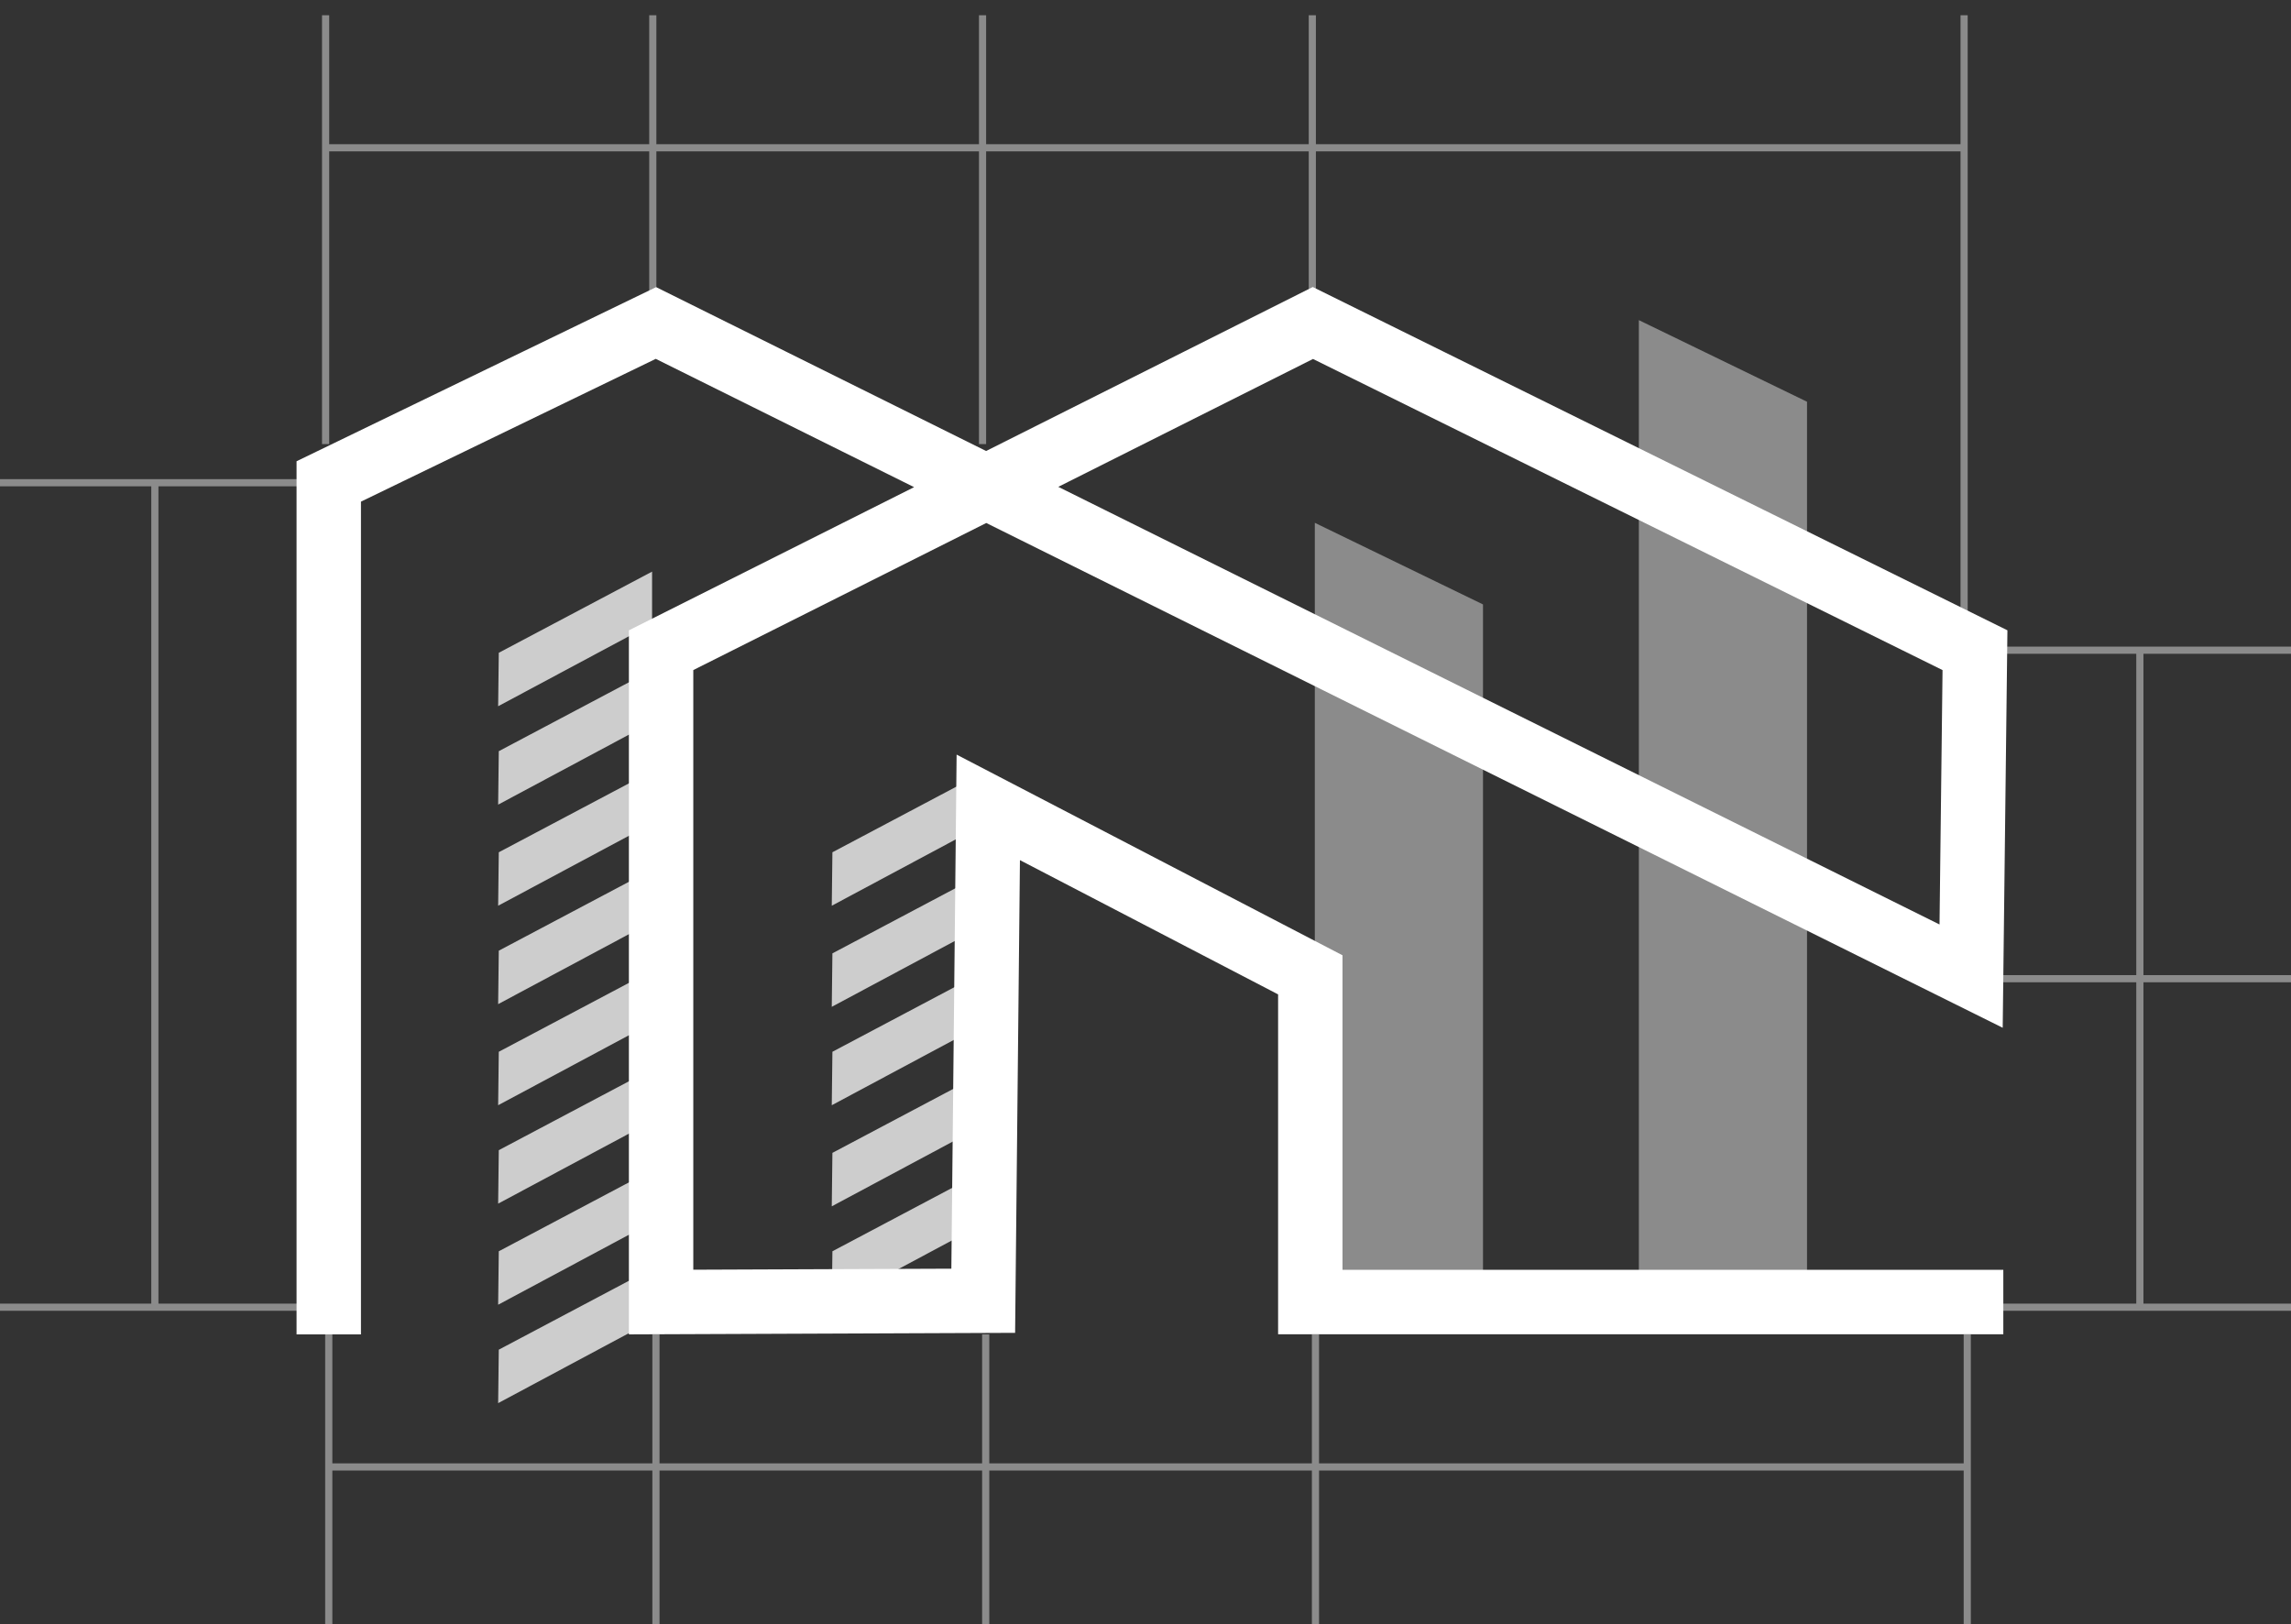 <?xml version="1.0" encoding="UTF-8"?>
<svg id="Camada_1" data-name="Camada 1" xmlns="http://www.w3.org/2000/svg" viewBox="0 0 640.28 453.86">
  <rect x="0" y="0" width="640.28" height="453.86" fill="#333333" stroke="none"/>
  <defs>
    <style>
      .cls-1 {
        fill: #cdcdcd;
        stroke-width: 0px;
      }

      .cls-2 {
        fill: #8b8b8b;
      }

      .cls-2, .cls-3 {
        stroke: #8b8b8b;
      }

      .cls-2, .cls-3, .cls-4 {
        stroke-miterlimit: 10;
      }

      .cls-3 {
        stroke-width: 2px;
      }

      .cls-3, .cls-4 {
        fill: none;
      }

      .cls-4 {
        stroke: #fff;
        stroke-width: 18px;
      }
    </style>
  </defs>
  <g>
    <line class="cls-3" x1="549.8" y1="453.86" x2="549.8" y2="372.9"/>
    <line class="cls-3" x1="367.64" y1="453.86" x2="367.64" y2="372.9"/>
    <line class="cls-3" x1="275.48" y1="453.86" x2="275.48" y2="372.9"/>
    <line class="cls-3" x1="183.32" y1="453.86" x2="183.32" y2="372.9"/>
    <line class="cls-3" x1="91.88" y1="453.86" x2="91.88" y2="372.9"/>
    <line class="cls-3" x1="549.8" y1="409.94" x2="91.88" y2="409.94"/>
  </g>
  <g>
    <line class="cls-3" x1="548.92" y1="171.62" x2="548.92" y2="4.26"/>
    <line class="cls-3" x1="366.76" y1="85.22" x2="366.76" y2="4.26"/>
    <line class="cls-3" x1="274.6" y1="124.1" x2="274.6" y2="4.26"/>
    <line class="cls-3" x1="182.44" y1="85.22" x2="182.44" y2="4.26"/>
    <line class="cls-3" x1="91" y1="124.1" x2="91" y2="4.26"/>
    <line class="cls-3" x1="548.92" y1="41.3" x2="91" y2="41.3"/>
  </g>
  <g>
    <path class="cls-3" d="M551.96,181.7h90.36-44.28v183.6h-44.28,88.56"/>
    <line class="cls-3" x1="642.32" y1="273.5" x2="554.84" y2="273.5"/>
  </g>
  <polyline class="cls-3" points="-1 134.9 43.28 134.9 87.56 134.9 43.28 134.9 43.28 365.3 -1 365.3 87.56 365.3"/>
  <g>
    <polygon class="cls-1" points="182.24 159.74 139.4 182.42 139.22 197.36 182.24 174.34 182.24 159.74"/>
    <polygon class="cls-1" points="182.24 187.24 139.4 209.92 139.22 224.86 182.24 201.84 182.24 187.24"/>
    <polygon class="cls-1" points="182.24 215.49 139.4 238.17 139.22 253.11 182.24 230.09 182.24 215.49"/>
    <polygon class="cls-1" points="182.24 242.99 139.4 265.67 139.22 280.61 182.24 257.59 182.24 242.99"/>
    <polygon class="cls-1" points="182.24 271.24 139.4 293.92 139.22 308.86 182.24 285.84 182.24 271.24"/>
    <polygon class="cls-1" points="182.24 298.74 139.4 321.42 139.22 336.36 182.24 313.34 182.24 298.74"/>
    <polygon class="cls-1" points="182.24 326.99 139.4 349.67 139.22 364.61 182.24 341.59 182.24 326.99"/>
    <polygon class="cls-1" points="182.24 354.49 139.4 377.17 139.22 392.11 182.24 369.09 182.24 354.49"/>
  </g>
  <g>
    <polygon class="cls-1" points="275.48 215.49 232.64 238.17 232.46 253.11 275.48 230.09 275.48 215.49"/>
    <polygon class="cls-1" points="275.48 243.74 232.64 266.42 232.46 281.36 275.48 258.34 275.48 243.74"/>
    <polygon class="cls-1" points="275.48 271.24 232.64 293.92 232.46 308.86 275.48 285.84 275.48 271.24"/>
    <polygon class="cls-1" points="275.48 299.49 232.64 322.17 232.46 337.11 275.48 314.09 275.48 299.49"/>
    <polygon class="cls-1" points="275.48 326.99 232.64 349.67 232.46 364.61 275.48 341.59 275.48 326.99"/>
  </g>
  <g>
    <polygon class="cls-2" points="413.96 363.86 413.96 169.22 367.96 146.9 367.96 363.86 413.96 363.86"/>
    <polygon class="cls-2" points="504.52 364.61 504.52 112.58 458.52 90.26 458.52 364.61 504.52 364.61"/>
  </g>
  <polyline class="cls-4" points="91.88 372.9 91.88 134.54 183.32 90.26 550.88 272.78 551.96 181.7 366.92 90.26 184.76 181.7 184.76 363.86 274.79 363.5 276.2 225.62 366.2 272.42 366.2 363.86 559.88 363.86"/>
</svg>